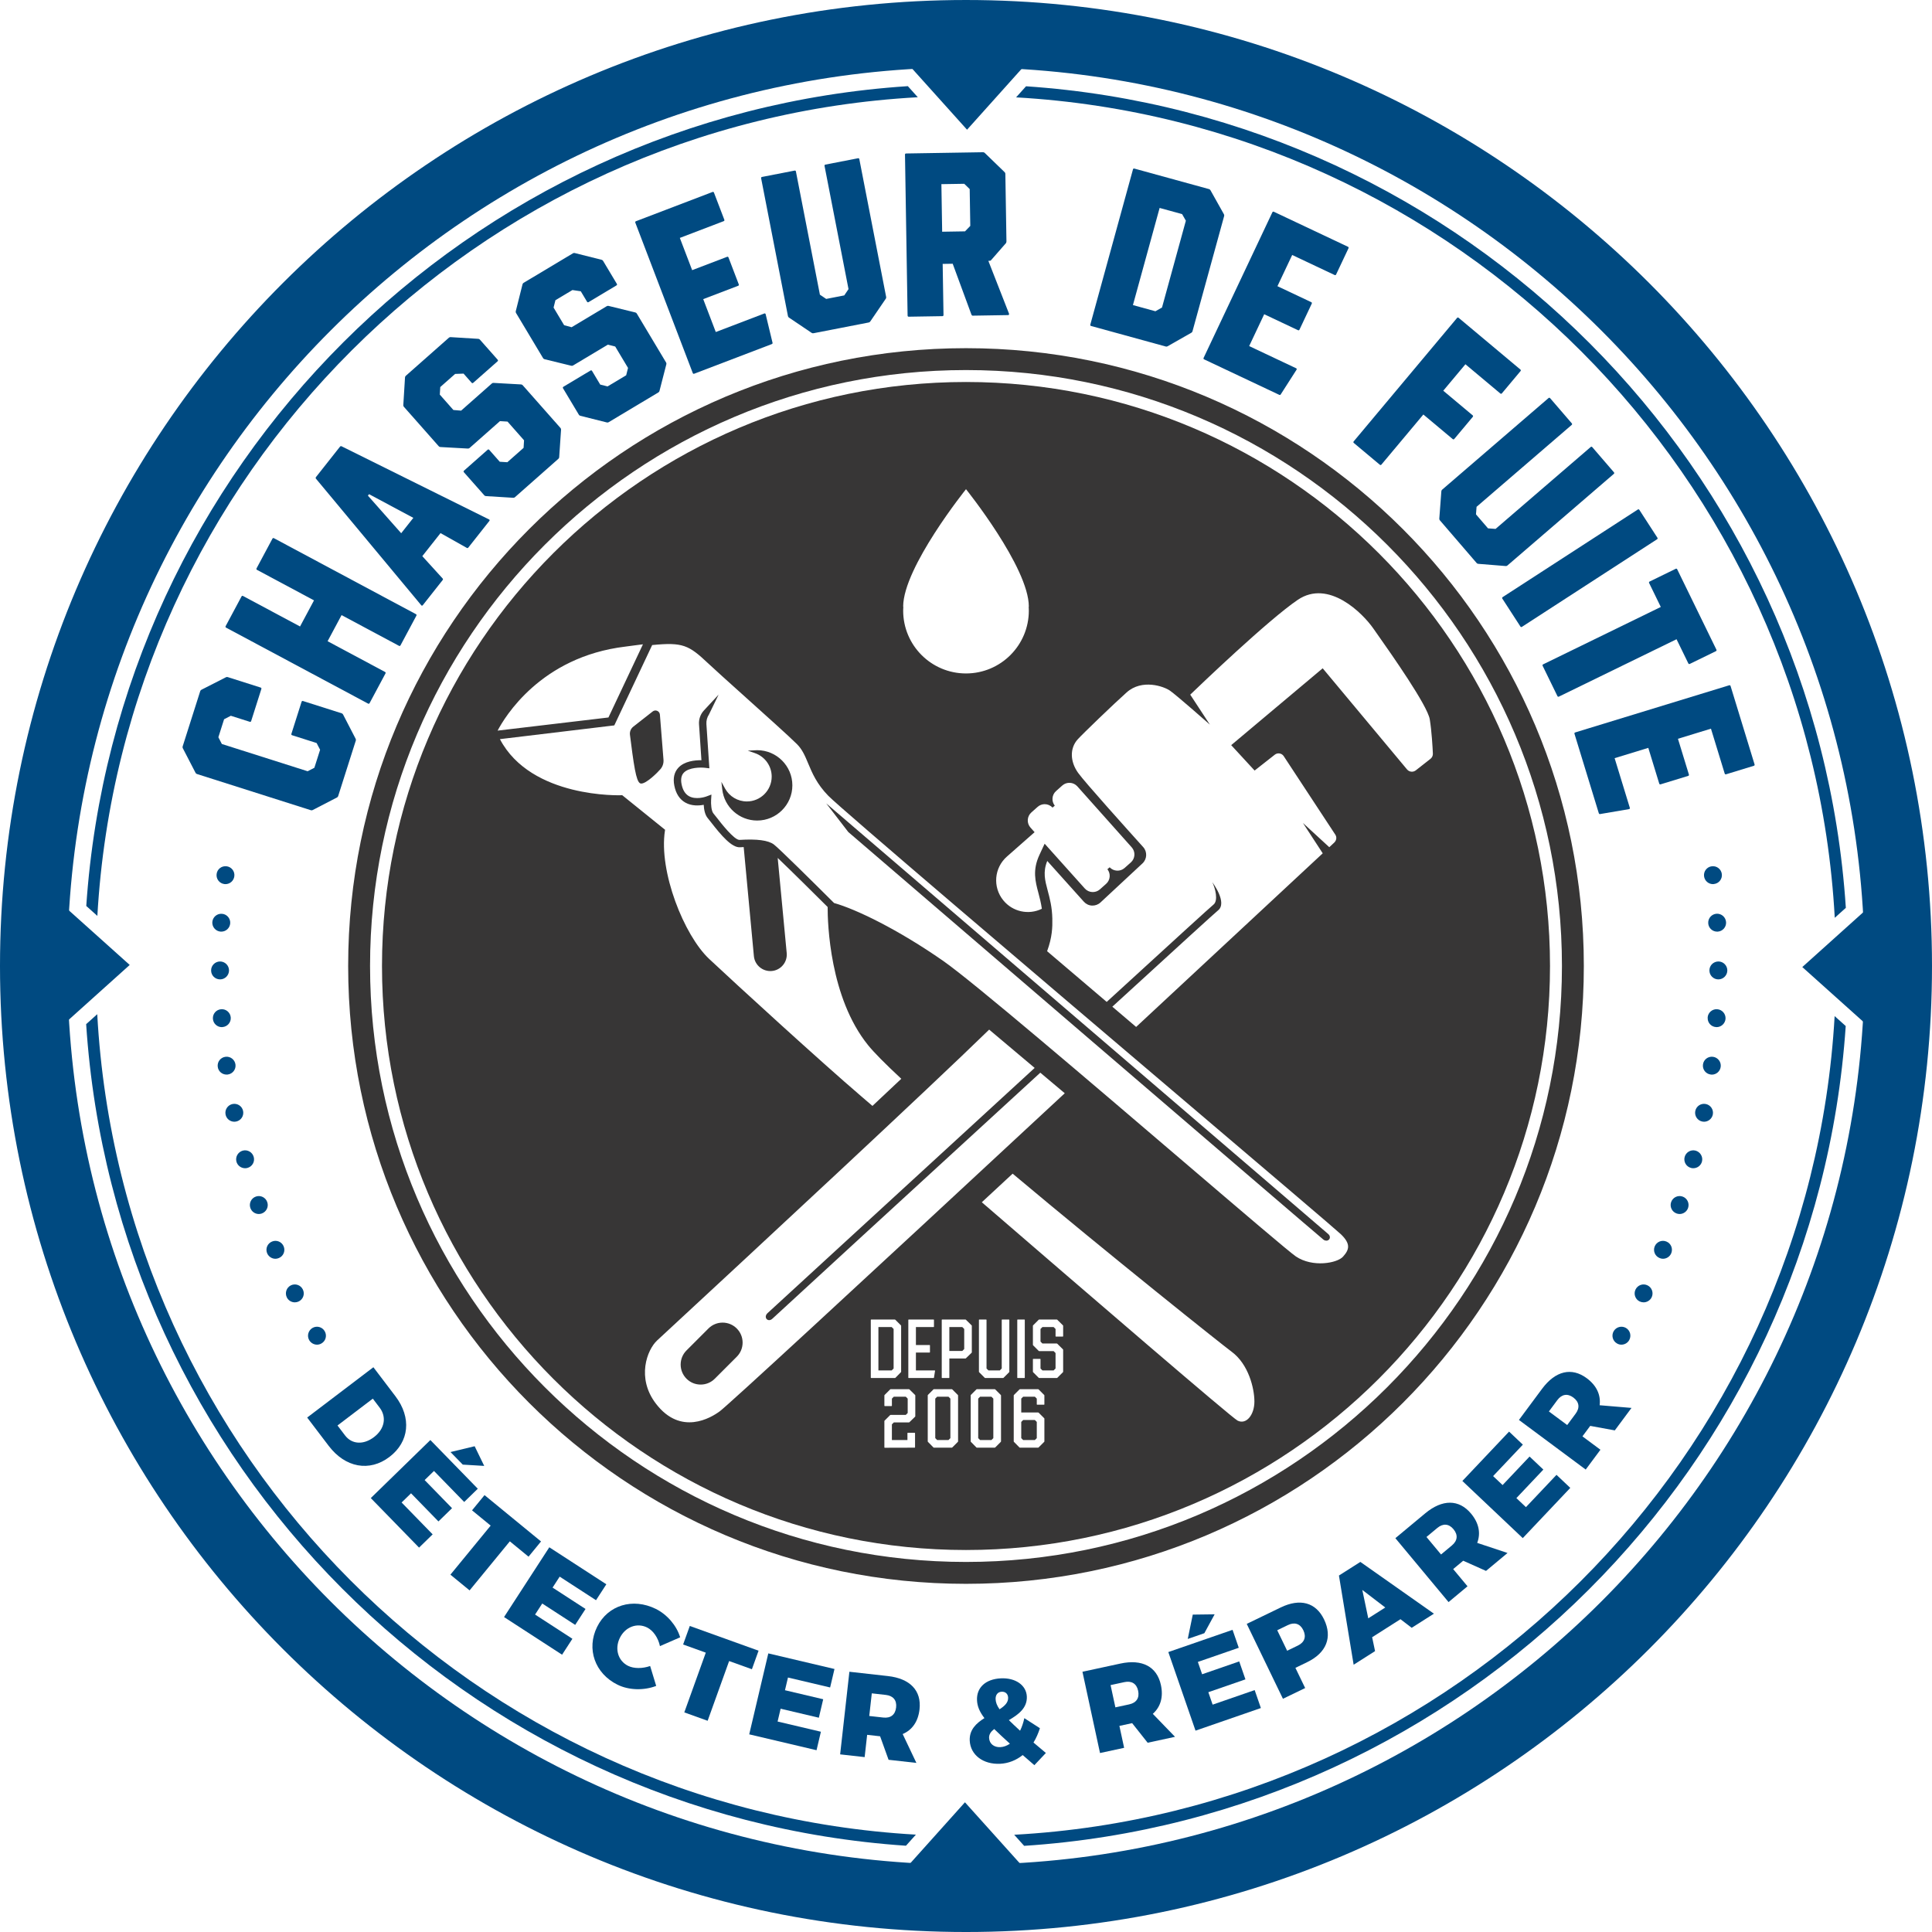 <?xml version="1.0" encoding="utf-8"?>
<!-- Generator: Adobe Illustrator 16.0.0, SVG Export Plug-In . SVG Version: 6.00 Build 0)  -->
<!DOCTYPE svg PUBLIC "-//W3C//DTD SVG 1.1//EN" "http://www.w3.org/Graphics/SVG/1.1/DTD/svg11.dtd">
<svg version="1.1" id="Layer_1" xmlns="http://www.w3.org/2000/svg" xmlns:xlink="http://www.w3.org/1999/xlink" x="0px" y="0px"
	 width="481.89px" height="481.89px" viewBox="0 0 481.89 481.89" enable-background="new 0 0 481.89 481.89" xml:space="preserve">
<g>
	<defs>
		<rect id="SVGID_1_" width="481.89" height="481.89"/>
	</defs>
	<clipPath id="SVGID_2_">
		<use xlink:href="#SVGID_1_"  overflow="visible"/>
	</clipPath>
	<path clip-path="url(#SVGID_2_)" fill="#373636" d="M240.944,86.843c-85.107,0-154.103,68.994-154.103,154.102
		c0,85.109,68.995,154.103,154.103,154.103c85.109,0,154.104-68.993,154.104-154.103C395.048,155.837,326.054,86.843,240.944,86.843
		 M240.944,389.589c-81.961,0-148.644-66.682-148.644-148.645c0-81.961,66.682-148.643,148.644-148.643
		c81.963,0,148.644,66.682,148.644,148.643C389.588,322.908,322.907,389.589,240.944,389.589"/>
	<path clip-path="url(#SVGID_2_)" fill="#004A81" d="M240.944,0.001C107.875,0.001,0,107.875,0,240.945
		c0,133.071,107.875,240.946,240.944,240.946c133.07,0,240.945-107.875,240.945-240.946C481.89,107.875,374.015,0.001,240.944,0.001
		 M240.944,465.083c-123.788,0-224.138-100.351-224.138-224.139S117.157,16.807,240.944,16.807
		c123.789,0,224.139,100.35,224.139,224.138S364.733,465.083,240.944,465.083"/>
	<path clip-path="url(#SVGID_2_)" fill="#004A81" d="M403.327,335.096c-1.071-0.598-1.458-1.967-0.848-3.037
		c0.609-1.072,1.964-1.46,3.052-0.851c1.071,0.611,1.442,1.967,0.833,3.053c-0.401,0.716-1.16,1.133-1.95,1.133
		C404.042,335.394,403.67,335.304,403.327,335.096 M408.97,324.615c-1.103-0.537-1.563-1.876-1.026-2.977
		c0.534-1.117,1.875-1.578,2.977-1.043c1.117,0.537,1.578,1.876,1.041,2.991c-0.387,0.789-1.19,1.252-2.009,1.252
		C409.625,324.838,409.298,324.763,408.97,324.615 M413.957,313.791c-1.146-0.461-1.697-1.756-1.236-2.9
		c0.477-1.148,1.771-1.699,2.918-1.223c1.146,0.461,1.683,1.757,1.221,2.903c-0.342,0.864-1.19,1.399-2.069,1.399
		C414.509,313.97,414.224,313.91,413.957,313.791 M418.23,302.686c-1.177-0.387-1.803-1.666-1.415-2.829
		c0.401-1.175,1.651-1.8,2.828-1.414c1.176,0.387,1.801,1.667,1.413,2.829c-0.312,0.938-1.189,1.533-2.112,1.533
		C418.706,302.805,418.467,302.761,418.23,302.686 M421.788,291.312c-1.207-0.313-1.906-1.534-1.594-2.726
		c0.312-1.189,1.534-1.904,2.725-1.593c1.19,0.328,1.906,1.548,1.593,2.74c-0.269,0.997-1.162,1.652-2.158,1.652
		C422.16,291.386,421.981,291.371,421.788,291.312 M424.6,279.745c-1.204-0.237-1.993-1.414-1.755-2.621
		c0.238-1.22,1.415-1.995,2.62-1.757c1.206,0.239,1.994,1.415,1.756,2.62c-0.209,1.057-1.146,1.802-2.188,1.802
		C424.885,279.789,424.751,279.774,424.6,279.745 M426.686,268.013c-1.235-0.163-2.086-1.28-1.921-2.501
		c0.148-1.222,1.281-2.083,2.5-1.92c1.223,0.163,2.085,1.279,1.922,2.502c-0.148,1.131-1.103,1.948-2.219,1.948
		C426.879,268.042,426.774,268.028,426.686,268.013 M428.01,256.179c-1.235-0.076-2.158-1.148-2.068-2.384h-0.015
		c0.088-1.22,1.16-2.158,2.382-2.068c1.235,0.088,2.158,1.145,2.084,2.381c-0.09,1.176-1.072,2.085-2.232,2.085
		C428.115,256.193,428.055,256.179,428.01,256.179 M428.592,244.283c-1.235,0-2.233-1.011-2.219-2.248
		c0-1.235,1.012-2.218,2.248-2.218c1.221,0,2.219,1.013,2.219,2.248c-0.015,1.221-1.014,2.218-2.233,2.218H428.592z
		 M426.075,230.274L426.075,230.274c-0.074-1.235,0.863-2.293,2.1-2.367c1.235-0.059,2.278,0.879,2.352,2.114
		c0.073,1.221-0.863,2.278-2.099,2.353h-0.134C427.117,232.374,426.135,231.45,426.075,230.274 M425.033,218.543
		c-0.148-1.22,0.729-2.337,1.95-2.471c1.22-0.149,2.337,0.714,2.486,1.95c0.148,1.221-0.729,2.338-1.951,2.472
		c-0.09,0.014-0.179,0.029-0.268,0.029C426.135,220.523,425.167,219.689,425.033,218.543"/>
	<path clip-path="url(#SVGID_2_)" fill="#004A81" d="M77.118,334.26c-0.611-1.07-0.223-2.439,0.848-3.052
		c1.073-0.609,2.442-0.222,3.037,0.851c0.611,1.07,0.239,2.439-0.833,3.036c-0.357,0.208-0.73,0.299-1.102,0.299
		C78.294,335.394,77.535,334.977,77.118,334.26 M71.536,323.586c-0.537-1.116-0.076-2.455,1.026-2.992
		c1.117-0.534,2.442-0.073,2.978,1.043c0.551,1.116,0.074,2.44-1.027,2.978c-0.313,0.147-0.64,0.224-0.968,0.224
		C72.711,324.838,71.908,324.375,71.536,323.586 M66.622,312.571c-0.461-1.147,0.089-2.442,1.236-2.903
		c1.132-0.476,2.442,0.074,2.903,1.222c0.462,1.146-0.075,2.44-1.22,2.901c-0.284,0.119-0.566,0.179-0.849,0.179
		C67.813,313.969,66.98,313.435,66.622,312.571 M62.439,301.273c-0.387-1.178,0.238-2.443,1.414-2.829
		c1.162-0.388,2.427,0.237,2.814,1.414c0.402,1.162-0.238,2.426-1.399,2.828c-0.238,0.074-0.477,0.118-0.715,0.118
		C63.615,302.804,62.752,302.209,62.439,301.273 M58.971,289.735c-0.313-1.193,0.402-2.413,1.592-2.741
		c1.191-0.312,2.412,0.403,2.725,1.593c0.327,1.192-0.388,2.412-1.578,2.726c-0.193,0.059-0.387,0.073-0.581,0.073
		C60.147,291.385,59.238,290.732,58.971,289.735 M56.261,277.987c-0.238-1.205,0.55-2.38,1.757-2.62
		c1.206-0.238,2.382,0.537,2.62,1.757c0.238,1.207-0.536,2.383-1.757,2.621c-0.133,0.03-0.282,0.044-0.431,0.044
		C57.407,279.789,56.469,279.061,56.261,277.987 M54.311,266.093c-0.164-1.222,0.685-2.338,1.92-2.502
		c1.221-0.163,2.338,0.699,2.501,1.92c0.164,1.223-0.7,2.339-1.921,2.501c-0.103,0.017-0.193,0.017-0.296,0.017
		C55.413,268.029,54.445,267.225,54.311,266.093 M53.105,254.109c-0.089-1.237,0.833-2.293,2.069-2.382
		c1.236-0.091,2.293,0.849,2.382,2.068c0.089,1.235-0.848,2.293-2.069,2.383c-0.06,0.016-0.104,0.016-0.164,0.016
		C54.162,256.194,53.179,255.284,53.105,254.109 M52.658,242.065c-0.014-1.235,0.983-2.233,2.218-2.249
		c1.236,0,2.234,0.983,2.248,2.218c0,1.237-0.997,2.248-2.217,2.248h-0.016C53.655,244.283,52.658,243.3,52.658,242.065
		 M55.07,232.374c-1.236-0.075-2.174-1.132-2.114-2.353c0.074-1.235,1.131-2.173,2.367-2.099c1.22,0.06,2.174,1.117,2.099,2.352
		c-0.074,1.192-1.057,2.1-2.233,2.1H55.07z M55.978,220.508c-1.236-0.148-2.099-1.265-1.95-2.486
		c0.134-1.236,1.251-2.099,2.487-1.95c1.22,0.149,2.084,1.251,1.935,2.471c-0.134,1.147-1.102,1.981-2.204,1.981
		C56.157,220.523,56.067,220.508,55.978,220.508"/>
	<path clip-path="url(#SVGID_2_)" fill="#004A81" d="M84.343,198.575c-0.047,0.147-0.143,0.26-0.289,0.335l-6.064,3.139
		c-0.146,0.076-0.293,0.09-0.44,0.043l-28.439-9.039c-0.147-0.047-0.26-0.144-0.335-0.29l-3.177-6.136
		c-0.075-0.146-0.09-0.293-0.043-0.441l4.388-13.803c0.046-0.148,0.143-0.26,0.289-0.336l6.119-3.121
		c0.146-0.075,0.294-0.09,0.441-0.042l8.204,2.607c0.185,0.059,0.248,0.181,0.189,0.366l-2.537,7.982
		c-0.059,0.185-0.18,0.248-0.365,0.189l-4.712-1.497l-1.68,0.869l-1.427,4.49l0.869,1.681l21.398,6.8l1.68-0.869l1.428-4.491
		l-0.87-1.68l-6.098-1.938c-0.184-0.059-0.248-0.18-0.189-0.365l2.537-7.982c0.059-0.185,0.181-0.248,0.365-0.19l9.647,3.066
		c0.147,0.047,0.259,0.143,0.335,0.289l3.138,6.064c0.076,0.146,0.09,0.294,0.043,0.441L84.343,198.575z"/>
	<path clip-path="url(#SVGID_2_)" fill="#004A81" d="M92.191,175.37c-0.092,0.171-0.223,0.21-0.394,0.119l-35.391-18.931
		c-0.171-0.092-0.211-0.223-0.119-0.394l3.951-7.386c0.091-0.17,0.223-0.21,0.394-0.119l14.207,7.6l3.484-6.514l-14.207-7.6
		c-0.171-0.091-0.211-0.222-0.119-0.394l3.95-7.385c0.092-0.171,0.223-0.211,0.394-0.12l35.391,18.932
		c0.172,0.091,0.21,0.222,0.119,0.393l-3.951,7.386c-0.091,0.172-0.222,0.211-0.394,0.12l-14.31-7.656l-3.484,6.514l14.311,7.655
		c0.171,0.092,0.21,0.223,0.119,0.394L92.191,175.37z"/>
	<path clip-path="url(#SVGID_2_)" fill="#004A81" d="M105.482,150.92c-0.145,0.182-0.281,0.199-0.409,0.048l-26.274-31.582
		c-0.097-0.126-0.086-0.265,0.035-0.418l5.95-7.53c0.119-0.152,0.253-0.195,0.399-0.13l36.803,18.255
		c0.176,0.089,0.192,0.226,0.048,0.408l-5.194,6.572c-0.143,0.182-0.291,0.214-0.443,0.094l-6.519-3.668l-4.543,5.752l5.039,5.537
		c0.152,0.121,0.156,0.272,0.012,0.455L105.482,150.92z M100.068,133.002l3.029-3.833l-11.047-5.911l-0.288,0.365L100.068,133.002z"
		/>
	<path clip-path="url(#SVGID_2_)" fill="#004A81" d="M128.433,124.021c-0.116,0.103-0.256,0.149-0.42,0.139l-6.815-0.421
		c-0.164-0.01-0.298-0.073-0.4-0.19l-5.085-5.753c-0.128-0.145-0.12-0.282,0.025-0.411l5.884-5.199
		c0.146-0.128,0.283-0.121,0.411,0.025l2.619,2.963l1.889,0.118l4.054-3.583l0.116-1.888l-4.121-4.664l-1.889-0.116l-7.584,6.702
		c-0.116,0.102-0.256,0.149-0.421,0.138l-6.858-0.382c-0.164-0.01-0.298-0.073-0.4-0.189l-8.706-9.852
		c-0.101-0.115-0.149-0.256-0.138-0.42l0.425-6.897c0.011-0.164,0.074-0.297,0.19-0.4l10.766-9.514
		c0.116-0.103,0.257-0.149,0.421-0.139l6.897,0.426c0.164,0.01,0.298,0.073,0.4,0.19l4.43,5.012c0.129,0.146,0.12,0.283-0.025,0.41
		l-6.059,5.354c-0.146,0.129-0.282,0.121-0.411-0.024l-2.003-2.268l-2.106,0.077l-3.705,3.274l-0.116,1.888l3.389,3.836l1.927,0.16
		l7.671-6.779c0.116-0.103,0.257-0.149,0.421-0.139l6.859,0.382c0.164,0.01,0.298,0.073,0.4,0.19l9.437,10.679
		c0.103,0.116,0.149,0.256,0.139,0.42l-0.465,6.853c-0.01,0.165-0.074,0.299-0.189,0.401L128.433,124.021z"/>
	<path clip-path="url(#SVGID_2_)" fill="#004A81" d="M151.804,105.312c-0.133,0.079-0.279,0.099-0.439,0.059l-6.622-1.663
		c-0.159-0.04-0.279-0.126-0.358-0.259l-3.944-6.588c-0.1-0.167-0.067-0.3,0.099-0.4l6.738-4.033c0.167-0.099,0.3-0.065,0.4,0.1
		l2.031,3.394l1.835,0.461l4.642-2.779l0.46-1.834l-3.196-5.34l-1.835-0.461l-8.685,5.198c-0.133,0.08-0.279,0.1-0.439,0.06
		l-6.672-1.633c-0.159-0.04-0.279-0.127-0.359-0.261l-6.752-11.278c-0.079-0.133-0.099-0.28-0.059-0.439l1.683-6.702
		c0.04-0.161,0.126-0.28,0.259-0.36l12.328-7.379c0.132-0.08,0.279-0.099,0.439-0.059l6.702,1.683
		c0.16,0.039,0.279,0.127,0.359,0.259l3.436,5.74c0.099,0.166,0.065,0.299-0.101,0.398l-6.937,4.153
		c-0.167,0.1-0.299,0.067-0.399-0.099l-1.554-2.596l-2.084-0.311l-4.242,2.539l-0.461,1.835l2.629,4.392l1.865,0.511l8.784-5.258
		c0.133-0.08,0.28-0.1,0.439-0.06l6.672,1.633c0.159,0.04,0.279,0.127,0.359,0.26l7.32,12.227c0.079,0.134,0.099,0.28,0.059,0.439
		l-1.712,6.653c-0.041,0.159-0.127,0.278-0.261,0.359L151.804,105.312z"/>
	<path clip-path="url(#SVGID_2_)" fill="#004A81" d="M173.165,93.21c-0.182,0.07-0.306,0.014-0.375-0.168l-14.321-37.494
		c-0.069-0.181-0.014-0.306,0.168-0.376l19.073-7.284c0.181-0.069,0.307-0.013,0.375,0.168l2.575,6.738
		c0.068,0.182,0.012,0.307-0.168,0.375l-10.923,4.172l3.072,8.042l8.694-3.32c0.181-0.069,0.307-0.013,0.375,0.168l2.554,6.683
		c0.068,0.182,0.012,0.307-0.168,0.376l-8.695,3.32l3.134,8.206l12.117-4.628c0.145-0.056,0.253,0.007,0.322,0.188l1.704,7.07
		c0.07,0.182-0.005,0.313-0.222,0.397L173.165,93.21z"/>
	<path clip-path="url(#SVGID_2_)" fill="#004A81" d="M202.88,83.121c-0.153,0.03-0.297-0.001-0.433-0.093l-5.662-3.816
		c-0.135-0.092-0.219-0.215-0.248-0.366l-6.691-34.373c-0.037-0.189,0.039-0.304,0.23-0.341l8.107-1.578
		c0.191-0.037,0.305,0.04,0.341,0.23l5.98,30.718l1.568,1.057l4.511-0.877l1.058-1.569l-5.979-30.718
		c-0.037-0.191,0.038-0.304,0.23-0.341L214,39.475c0.189-0.037,0.303,0.041,0.34,0.23l6.691,34.373
		c0.03,0.151-0.002,0.296-0.094,0.432l-3.873,5.673c-0.092,0.137-0.215,0.22-0.367,0.25L202.88,83.121z"/>
	<path clip-path="url(#SVGID_2_)" fill="#004A81" d="M226.674,78.993c-0.195,0.004-0.293-0.091-0.296-0.286l-0.651-40.131
		c-0.003-0.193,0.092-0.292,0.287-0.295l19.192-0.311c0.155-0.003,0.291,0.053,0.411,0.168l4.963,4.806
		c0.12,0.115,0.178,0.25,0.181,0.405l0.273,16.866c0.003,0.116-0.036,0.253-0.107,0.409l-3.713,4.249
		c-0.076,0.117-0.192,0.177-0.347,0.18l-0.349,0.006l5.158,13.179c0.041,0.233-0.035,0.35-0.227,0.354l-8.84,0.143
		c-0.117,0.002-0.216-0.074-0.296-0.228l-4.686-12.723l-2.501,0.041l0.207,12.737c0.003,0.195-0.093,0.292-0.286,0.296
		L226.674,78.993z M234.999,57.799l5.7-0.092l1.316-1.36l-0.149-9.189l-1.358-1.316l-5.7,0.092L234.999,57.799z"/>
	<path clip-path="url(#SVGID_2_)" fill="#004A81" d="M272.159,81.313c-0.188-0.051-0.254-0.17-0.203-0.357l10.635-38.701
		c0.051-0.187,0.17-0.255,0.357-0.204l18.622,5.117c0.148,0.041,0.265,0.133,0.346,0.276l3.36,5.991
		c0.081,0.143,0.102,0.29,0.061,0.439l-7.905,28.773c-0.043,0.15-0.134,0.266-0.276,0.346l-5.935,3.377
		c-0.145,0.081-0.291,0.101-0.439,0.06L272.159,81.313z M282.582,76.094l5.608,1.541l1.645-0.936l5.949-21.65l-0.935-1.644
		l-5.609-1.542L282.582,76.094z"/>
	<path clip-path="url(#SVGID_2_)" fill="#004A81" d="M300.356,89.643c-0.176-0.083-0.223-0.211-0.14-0.387l17.14-36.292
		c0.082-0.175,0.212-0.222,0.388-0.139l18.461,8.719c0.176,0.082,0.223,0.212,0.14,0.387l-3.081,6.523
		c-0.083,0.175-0.212,0.22-0.387,0.138l-10.572-4.993l-3.678,7.785l8.416,3.974c0.176,0.083,0.223,0.212,0.14,0.387l-3.056,6.47
		c-0.083,0.176-0.211,0.221-0.387,0.138l-8.415-3.974l-3.751,7.942l11.729,5.539c0.14,0.066,0.169,0.188,0.086,0.363l-3.923,6.124
		c-0.083,0.176-0.228,0.214-0.438,0.114L300.356,89.643z"/>
	<path clip-path="url(#SVGID_2_)" fill="#004A81" d="M337.687,110.497c-0.149-0.125-0.161-0.261-0.036-0.41l25.765-30.773
		c0.125-0.149,0.262-0.162,0.411-0.037l15.386,12.884c0.148,0.124,0.162,0.261,0.037,0.41l-4.631,5.53
		c-0.125,0.149-0.262,0.16-0.411,0.036l-8.695-7.282l-5.526,6.6l7.314,6.125c0.148,0.124,0.159,0.261,0.036,0.41l-4.593,5.485
		c-0.125,0.15-0.262,0.161-0.411,0.037l-7.312-6.124l-10.456,12.487c-0.125,0.15-0.262,0.161-0.41,0.037L337.687,110.497z"/>
	<path clip-path="url(#SVGID_2_)" fill="#004A81" d="M359.134,129.771c-0.104-0.118-0.147-0.258-0.134-0.422l0.509-6.809
		c0.012-0.164,0.075-0.297,0.193-0.398l26.535-22.848c0.148-0.126,0.285-0.117,0.411,0.031l5.39,6.259
		c0.126,0.147,0.116,0.284-0.03,0.411l-23.715,20.419l-0.142,1.886l2.998,3.483l1.887,0.14l23.715-20.419
		c0.147-0.126,0.284-0.117,0.41,0.031l5.39,6.259c0.126,0.147,0.116,0.285-0.03,0.411l-26.536,22.847
		c-0.118,0.102-0.259,0.146-0.423,0.134l-6.846-0.553c-0.164-0.012-0.298-0.077-0.398-0.195L359.134,129.771z"/>
	<path clip-path="url(#SVGID_2_)" fill="#004A81" d="M374.73,149.325c-0.105-0.164-0.077-0.296,0.086-0.403l33.682-21.826
		c0.163-0.105,0.296-0.077,0.403,0.085l4.492,6.933c0.104,0.162,0.075,0.296-0.088,0.401l-33.681,21.827
		c-0.165,0.106-0.298,0.077-0.402-0.086L374.73,149.325z"/>
	<path clip-path="url(#SVGID_2_)" fill="#004A81" d="M384.782,166.084c-0.086-0.175-0.041-0.303,0.134-0.389l29.329-14.304
		l-2.906-5.96c-0.086-0.176-0.04-0.304,0.134-0.389l6.482-3.163c0.175-0.085,0.305-0.04,0.389,0.134l9.767,20.024
		c0.085,0.174,0.039,0.305-0.134,0.389l-6.482,3.162c-0.176,0.085-0.306,0.04-0.39-0.134l-2.933-6.012l-29.329,14.304
		c-0.175,0.086-0.304,0.04-0.39-0.134L384.782,166.084z"/>
	<path clip-path="url(#SVGID_2_)" fill="#004A81" d="M392.72,183.045c-0.057-0.186,0.008-0.306,0.193-0.363l38.377-11.749
		c0.187-0.056,0.307,0.008,0.363,0.194l5.977,19.522c0.057,0.185-0.007,0.306-0.193,0.363l-6.896,2.112
		c-0.185,0.056-0.306-0.008-0.362-0.194l-3.422-11.179l-8.233,2.52l2.725,8.899c0.057,0.185-0.008,0.306-0.192,0.363l-6.842,2.095
		c-0.186,0.057-0.307-0.008-0.363-0.193l-2.725-8.899l-8.398,2.571l3.798,12.403c0.045,0.148-0.025,0.251-0.21,0.307l-7.17,1.222
		c-0.187,0.056-0.312-0.026-0.38-0.249L392.72,183.045z"/>
	<path clip-path="url(#SVGID_2_)" fill="#004A81" d="M98.627,348.255c4.063,5.348,3.474,11.369-1.497,15.146
		c-4.97,3.776-11.007,2.679-15.142-2.763l-5.37-7.066l16.514-12.548L98.627,348.255z M84.182,355.553l1.88,2.476
		c1.7,2.236,4.589,2.421,7.227,0.416c2.663-2.025,3.194-4.992,1.403-7.348l-1.7-2.237L84.182,355.553z"/>
	<path clip-path="url(#SVGID_2_)" fill="#004A81" d="M108.246,366.893l-2.331,2.273l6.835,7.014l-3.391,3.305l-6.835-7.017
		l-2.353,2.293l7.744,7.948l-3.391,3.303l-12.038-12.354l14.857-14.476l11.831,12.145l-3.391,3.303L108.246,366.893z
		 M115.423,365.313l-3.056-3.136l6.025-1.45l2.384,4.907L115.423,365.313z"/>
	<polygon clip-path="url(#SVGID_2_)" fill="#004A81" points="127.165,384.447 117.126,396.685 112.345,392.763 122.384,380.526 
		117.74,376.717 120.854,372.92 134.946,384.477 131.831,388.275 	"/>
	<polygon clip-path="url(#SVGID_2_)" fill="#004A81" points="139.598,393.254 137.827,395.985 146.045,401.317 143.468,405.289 
		135.249,399.958 133.462,402.712 142.772,408.753 140.196,412.726 125.721,403.336 137.011,385.932 151.237,395.16 
		148.661,399.132 	"/>
	<path clip-path="url(#SVGID_2_)" fill="#004A81" d="M169.651,408.387l-5.042,2.198c-0.435-2.061-1.675-3.893-3.214-4.652
		c-2.52-1.243-5.438-0.143-6.786,2.592c-1.348,2.73-0.458,5.743,2.063,6.986c1.433,0.706,3.576,0.708,5.49,0.034l1.51,4.967
		c-3.09,1.183-6.835,1.083-9.646-0.304c-5.652-2.787-7.803-8.926-5.095-14.419c2.669-5.413,8.89-7.326,14.648-4.487
		C166.392,402.691,168.761,405.443,169.651,408.387"/>
	<polygon clip-path="url(#SVGID_2_)" fill="#004A81" points="181.863,414.307 176.503,429.206 170.682,427.114 176.042,412.213 
		170.388,410.179 172.052,405.556 189.207,411.726 187.544,416.35 	"/>
	<polygon clip-path="url(#SVGID_2_)" fill="#004A81" points="196.541,418.418 195.792,421.586 205.328,423.835 204.241,428.444 
		194.707,426.195 193.953,429.393 204.753,431.94 203.667,436.547 186.875,432.589 191.635,412.398 208.141,416.289 
		207.054,420.898 	"/>
	<path clip-path="url(#SVGID_2_)" fill="#004A81" d="M219.521,433.073l-3.233-0.361l-0.622,5.555l-6.114-0.684l2.308-20.607
		l9.612,1.077c5.527,0.619,8.405,3.62,7.882,8.294c-0.343,3.058-1.828,5.155-4.204,6.167l3.42,7.199l-6.937-0.777L219.521,433.073z
		 M220.313,428.399c1.822,0.205,2.993-0.676,3.201-2.527c0.2-1.792-0.746-2.91-2.569-3.116l-3.498-0.392l-0.632,5.645
		L220.313,428.399z"/>
	<path clip-path="url(#SVGID_2_)" fill="#004A81" d="M255.09,437.757c-1.625,1.294-3.542,2.07-5.61,2.173
		c-4.228,0.208-7.426-2.183-7.603-5.76c-0.133-2.718,1.624-4.345,3.664-5.63c-1.267-1.656-1.776-2.994-1.848-4.442
		c-0.155-3.162,2.14-5.289,5.923-5.476c3.665-0.18,6.363,1.7,6.502,4.51c0.142,2.896-2.146,4.55-4.479,5.908
		c0.777,0.76,1.712,1.663,2.796,2.646c0.458-0.941,0.82-1.994,1.062-3.133l3.885,2.505c-0.41,1.294-0.943,2.505-1.601,3.574
		l3.089,2.603l-2.871,3.044L255.09,437.757z M251.898,434.922c-1.58-1.434-2.854-2.614-3.912-3.658
		c-0.828,0.634-1.326,1.339-1.282,2.225c0.072,1.479,1.271,2.368,2.808,2.291C250.34,435.74,251.154,435.434,251.898,434.922
		 M249.313,426.339c1.293-0.833,2.198-1.707,2.139-2.92c-0.046-0.943-0.696-1.506-1.612-1.461c-1.006,0.05-1.56,0.818-1.508,1.882
		C248.37,424.61,248.646,425.396,249.313,426.339"/>
	<path clip-path="url(#SVGID_2_)" fill="#004A81" d="M282.387,429.798l-3.181,0.686l1.181,5.467l-6.015,1.299l-4.381-20.271
		l9.458-2.043c5.436-1.174,9.121,0.753,10.114,5.352c0.648,3.009-0.091,5.469-2.021,7.187l5.538,5.734l-6.824,1.474L282.387,429.798
		z M281.647,425.115c1.792-0.388,2.621-1.596,2.229-3.418c-0.381-1.764-1.636-2.521-3.429-2.134l-3.44,0.742l1.199,5.553
		L281.647,425.115z"/>
	<path clip-path="url(#SVGID_2_)" fill="#004A81" d="M298.776,414.528l1.063,3.076l9.256-3.202l1.548,4.475l-9.255,3.202
		l1.073,3.104l10.486-3.629l1.548,4.475l-16.302,5.642l-6.783-19.603l16.022-5.545l1.549,4.475L298.776,414.528z M300.397,407.361
		l-4.14,1.433l1.251-6.07l5.453-0.071L300.397,407.361z"/>
	<path clip-path="url(#SVGID_2_)" fill="#004A81" d="M319.442,400.942c4.825-2.332,8.755-1.271,10.804,2.965
		c2.149,4.45,0.615,8.347-4.208,10.679l-2.931,1.418l2.436,5.036l-5.544,2.678l-9.028-18.679L319.442,400.942z M321.047,411.738
		l2.665-1.288c1.652-0.798,2.172-2.167,1.361-3.847c-0.785-1.625-2.183-2.066-3.835-1.268l-2.664,1.288L321.047,411.738z"/>
	<path clip-path="url(#SVGID_2_)" fill="#004A81" d="M342.246,408.367l0.729,3.463l-5.342,3.396l-3.666-22.248l5.343-3.396
		l18.345,12.911l-5.542,3.524l-2.802-2.145L342.246,408.367z M339.792,396.568l1.488,7.083l4.243-2.699L339.792,396.568z"/>
	<path clip-path="url(#SVGID_2_)" fill="#004A81" d="M364.96,389.285l-2.502,2.082l3.577,4.297l-4.729,3.936l-13.265-15.939
		l7.435-6.188c4.275-3.558,8.433-3.555,11.443,0.062c1.967,2.362,2.451,4.887,1.536,7.302l7.562,2.521l-5.366,4.467L364.96,389.285z
		 M362.137,385.475c1.41-1.174,1.585-2.628,0.393-4.06c-1.154-1.386-2.615-1.479-4.025-0.306l-2.706,2.252l3.634,4.365
		L362.137,385.475z"/>
	<polygon clip-path="url(#SVGID_2_)" fill="#004A81" points="372.42,368.175 374.784,370.412 381.514,363.299 384.952,366.551 
		378.223,373.666 380.607,375.921 388.231,367.864 391.67,371.115 379.816,383.645 364.753,369.393 376.402,357.079 
		379.841,360.333 	"/>
	<path clip-path="url(#SVGID_2_)" fill="#004A81" d="M396.641,355.652l-1.94,2.614l4.49,3.335l-3.673,4.944l-16.655-12.374
		l5.771-7.77c3.319-4.468,7.363-5.444,11.142-2.639c2.471,1.836,3.535,4.175,3.217,6.74l7.945,0.668l-4.164,5.606L396.641,355.652z
		 M392.997,352.614c1.096-1.473,0.922-2.928-0.574-4.04c-1.449-1.076-2.893-0.82-3.988,0.651l-2.099,2.827l4.562,3.389
		L392.997,352.614z"/>
	<polygon clip-path="url(#SVGID_2_)" fill="#004A81" points="240.684,449.538 216.288,476.742 265.137,476.742 	"/>
	<polygon clip-path="url(#SVGID_2_)" fill="#004A81" points="241.206,32.353 265.602,5.148 216.752,5.148 	"/>
	<polygon clip-path="url(#SVGID_2_)" fill="#004A81" points="449.538,241.207 476.742,265.603 476.742,216.753 	"/>
	<polygon clip-path="url(#SVGID_2_)" fill="#004A81" points="32.352,240.684 5.148,216.288 5.148,265.138 	"/>
	<path clip-path="url(#SVGID_2_)" fill="#004A81" d="M253.44,24.285c109.897,6.27,198.161,94.678,204.195,204.638l2.764-2.484
		C453.228,116.852,365.445,28.92,255.919,21.52L253.44,24.285z"/>
	<path clip-path="url(#SVGID_2_)" fill="#004A81" d="M24.284,228.45c6.27-109.899,94.677-198.162,204.638-204.196l-2.484-2.764
		C116.851,28.662,28.92,116.446,21.519,225.971L24.284,228.45z"/>
	<path clip-path="url(#SVGID_2_)" fill="#004A81" d="M457.605,253.441c-6.271,109.898-94.679,198.162-204.639,204.195l2.484,2.764
		c109.588-7.171,197.518-94.955,204.919-204.479L457.605,253.441z"/>
	<path clip-path="url(#SVGID_2_)" fill="#004A81" d="M228.449,457.606c-109.898-6.271-198.161-94.678-204.195-204.639l-2.764,2.485
		c7.172,109.587,94.955,197.517,204.48,204.919L228.449,457.606z"/>
	<path clip-path="url(#SVGID_2_)" fill="#373636" d="M180.235,329.893c-1.333,0-2.585,0.521-3.528,1.461l-5.475,5.477
		c-1.946,1.945-1.946,5.11,0,7.055c0.942,0.944,2.195,1.462,3.528,1.462c1.332,0,2.585-0.518,3.528-1.462l5.475-5.475
		c0.943-0.943,1.462-2.196,1.462-3.529c0-1.332-0.519-2.585-1.462-3.527C182.82,330.414,181.568,329.893,180.235,329.893"/>
	<path clip-path="url(#SVGID_2_)" fill="#373636" d="M163.935,177.307c-0.372-0.164-0.806-0.108-1.13,0.143l-4.842,3.795
		c-0.621,0.487-0.94,1.274-0.832,2.052c0.068,0.493,0.149,1.133,0.24,1.859c1.002,7.977,1.577,10.285,2.566,10.285
		c1.292,0,4.008-2.677,4.799-3.6c0.554-0.648,0.823-1.478,0.755-2.336l-0.896-11.27C164.562,177.827,164.31,177.471,163.935,177.307
		"/>
	<polygon clip-path="url(#SVGID_2_)" fill="#373636" points="254.724,358.708 255.202,359.187 258.12,359.187 258.6,358.708 
		258.6,354.665 258.12,354.186 255.202,354.186 254.724,354.665 	"/>
	<polygon clip-path="url(#SVGID_2_)" fill="#373636" points="244.468,348.37 243.989,348.85 243.989,358.708 244.468,359.186 
		247.282,359.186 247.761,358.708 247.761,348.85 247.282,348.37 	"/>
	<polygon clip-path="url(#SVGID_2_)" fill="#373636" points="236.791,331 236.791,336.961 240.021,336.961 240.499,336.482 
		240.499,331.481 240.021,331 	"/>
	<polygon clip-path="url(#SVGID_2_)" fill="#373636" points="219.097,331 219.097,341.818 222.411,341.818 222.89,341.339 
		222.89,331.481 222.411,331 	"/>
	<path clip-path="url(#SVGID_2_)" fill="#373636" d="M206.083,200.386l5.5,7.141c4.809,4.13,117.772,101.146,118.536,101.685v0.001
		c0.242,0.17,0.485,0.241,0.705,0.241c0.299,0,0.557-0.133,0.712-0.337c0.259-0.34,0.255-0.904-0.253-1.326
		C330.61,307.229,207.328,201.454,206.083,200.386"/>
	<path clip-path="url(#SVGID_2_)" fill="#373636" d="M240.945,95.279c-80.321,0-145.667,65.346-145.667,145.666
		c0,80.322,65.345,145.667,145.667,145.667c80.32,0,145.666-65.345,145.666-145.667C386.611,160.625,321.266,95.279,240.945,95.279
		 M258.802,201.261c0.511-0.456,1.143-0.681,1.771-0.681c0.713,0,1.422,0.289,1.952,0.857l0.564-0.484
		c-0.872-1.106-0.736-2.702,0.31-3.634l1.557-1.389c1.1-0.98,2.789-0.883,3.769,0.216l13.55,15.196
		c0.475,0.532,0.714,1.217,0.674,1.928c-0.043,0.711-0.356,1.364-0.889,1.839l-1.559,1.389c-1.071,0.955-2.74,0.876-3.722-0.176
		l-0.564,0.484c0.871,1.106,0.734,2.702-0.31,3.634l-1.559,1.389c-1.102,0.979-2.788,0.88-3.767-0.216l-10.017-11.173l-1.291,2.773
		c-1.783,3.833-1.04,6.614-0.252,9.56c0.315,1.183,0.642,2.455,0.849,3.896c-3.281,1.619-7.289,0.757-9.615-2.1
		c-2.692-3.306-2.296-8.104,0.904-10.923l6.898-6.077l-1.026-1.153c-0.474-0.531-0.714-1.216-0.673-1.928
		c0.042-0.711,0.355-1.363,0.888-1.838L258.802,201.261z M225.274,151.305c0-9.787,15.671-29.29,15.671-29.29
		s15.671,19.503,15.671,29.29h-0.035c0.021,0.331,0.035,0.664,0.035,1c0,8.655-7.017,15.671-15.671,15.671
		c-8.655,0-15.671-7.016-15.671-15.671c0-0.336,0.014-0.669,0.035-1H225.274z M155.987,161.279c1.846-0.221,2.949-0.415,4.382-0.572
		l-8.607,18.251l-27.644,3.277C125.795,179.032,134.792,163.816,155.987,161.279 M163.589,350.091
		c-4.881-6.391-2.199-13.416,0.322-15.757l1.67-1.547c23.85-22.078,65.983-61.192,81.141-75.975l11.35,9.555
		c-26.357,24.17-56.157,51.547-64.416,59.134l-2.218,2.036c-0.353,0.324-0.503,0.726-0.414,1.101
		c0.071,0.299,0.289,0.526,0.583,0.609c0.358,0.103,0.753-0.03,1.086-0.365c0.486-0.48,36.651-33.703,66.785-61.328l6.102,5.133
		c-54.246,50.388-84.007,77.821-86.068,79.34C177.343,353.623,169.783,358.2,163.589,350.091 M231.851,335.483
		c0.07,0,0.105,0.034,0.105,0.104v1.668c0,0.069-0.035,0.105-0.105,0.105h-3.397v4.459h4.69c0.055,0,0.083,0.034,0.083,0.104
		l-0.271,1.688c0,0.071-0.041,0.104-0.125,0.104h-6.169c-0.07,0-0.104-0.033-0.104-0.104v-14.38c0-0.069,0.034-0.104,0.104-0.104
		h6.19c0.069,0,0.104,0.035,0.104,0.104v1.667c0,0.069-0.035,0.104-0.104,0.104h-4.398v4.482H231.851z M217.2,343.61v-14.38
		c0-0.069,0.034-0.104,0.104-0.104h5.877c0.056,0,0.105,0.021,0.146,0.063l1.376,1.375c0.042,0.043,0.063,0.09,0.063,0.145v11.422
		c0,0.058-0.021,0.104-0.063,0.146l-1.355,1.375c-0.041,0.043-0.091,0.062-0.146,0.062h-5.898
		C217.234,343.714,217.2,343.681,217.2,343.61 M228.297,353.227c0,0.056-0.021,0.104-0.062,0.146l-1.397,1.355
		c-0.042,0.041-0.09,0.062-0.146,0.062h-3.752l-0.479,0.479v3.918h3.876v-1.708c0-0.07,0.035-0.105,0.105-0.105h1.688
		c0.07,0,0.105,0.035,0.105,0.105v3.501c0,0.069-0.035,0.104-0.105,0.104l-7.441,0.021c-0.069,0-0.104-0.034-0.104-0.104v-6.523
		c0-0.057,0.021-0.104,0.063-0.146l1.355-1.354c0.041-0.041,0.09-0.063,0.145-0.063h3.773l0.479-0.478v-3.585l-0.479-0.481h-2.981
		l-0.479,0.481v1.75c0,0.069-0.035,0.104-0.104,0.104h-1.668c-0.069,0-0.104-0.034-0.104-0.104v-2.523
		c0-0.055,0.021-0.103,0.063-0.145l1.375-1.375c0.042-0.042,0.09-0.063,0.146-0.063h4.523c0.056,0,0.104,0.021,0.146,0.063
		l1.397,1.375c0.041,0.042,0.062,0.09,0.062,0.145V353.227z M238.968,359.499c0,0.059-0.021,0.106-0.063,0.148l-1.375,1.375
		c-0.042,0.042-0.091,0.062-0.146,0.062h-4.419c-0.055,0-0.104-0.02-0.146-0.062l-1.355-1.375c-0.041-0.042-0.062-0.09-0.062-0.148
		v-11.44c0-0.056,0.021-0.105,0.062-0.146l1.355-1.354c0.042-0.042,0.091-0.063,0.146-0.063h4.419c0.055,0,0.104,0.021,0.146,0.063
		l1.375,1.375c0.042,0.042,0.063,0.09,0.063,0.145V359.499z M240.938,338.776c-0.042,0.042-0.09,0.062-0.146,0.062h-4.001v4.772
		c0,0.071-0.036,0.104-0.105,0.104h-1.688c-0.07,0-0.104-0.033-0.104-0.104v-14.38c0-0.069,0.034-0.104,0.104-0.104h5.794
		c0.056,0,0.104,0.021,0.146,0.063l1.397,1.375c0.041,0.043,0.062,0.09,0.062,0.145v6.566c0,0.055-0.021,0.104-0.062,0.146
		L240.938,338.776z M249.679,359.499c0,0.059-0.021,0.106-0.062,0.148l-1.375,1.375c-0.043,0.042-0.091,0.062-0.146,0.062h-4.418
		c-0.058,0-0.105-0.02-0.147-0.062l-1.354-1.375c-0.041-0.042-0.062-0.09-0.062-0.148v-11.44c0-0.056,0.021-0.105,0.062-0.146
		l1.354-1.354c0.042-0.042,0.09-0.063,0.147-0.063h4.418c0.055,0,0.103,0.021,0.146,0.063l1.375,1.375
		c0.042,0.042,0.062,0.09,0.062,0.145V359.499z M251.755,342.13c0,0.058-0.021,0.104-0.062,0.146l-1.375,1.375
		c-0.043,0.043-0.092,0.062-0.147,0.062h-4.418c-0.056,0-0.104-0.02-0.146-0.062l-1.375-1.375c-0.042-0.042-0.062-0.089-0.062-0.146
		v-12.9c0-0.069,0.033-0.104,0.102-0.104h1.689c0.069,0,0.104,0.035,0.104,0.104v12.109l0.479,0.479h2.835l0.479-0.479V329.23
		c0-0.069,0.035-0.104,0.104-0.104h1.688c0.069,0,0.104,0.035,0.104,0.104V342.13z M260.497,350.268
		c0,0.069-0.035,0.103-0.105,0.103h-1.688c-0.069,0-0.104-0.033-0.104-0.103v-1.417l-0.479-0.481h-2.918l-0.479,0.481v3.46h4.21
		c0.056,0,0.104,0.02,0.146,0.062l1.355,1.354c0.042,0.042,0.062,0.092,0.062,0.146v5.626c0,0.059-0.021,0.106-0.062,0.148
		l-1.376,1.375c-0.042,0.042-0.09,0.062-0.146,0.062h-4.501c-0.056,0-0.104-0.02-0.146-0.062l-1.355-1.375
		c-0.042-0.042-0.062-0.09-0.062-0.148v-11.421c0-0.055,0.021-0.103,0.062-0.145l1.376-1.375c0.042-0.042,0.09-0.063,0.146-0.063
		h4.48c0.057,0,0.104,0.021,0.146,0.063l1.376,1.375c0.042,0.042,0.062,0.09,0.062,0.145V350.268z M253.733,343.61v-14.38
		c0-0.069,0.035-0.104,0.104-0.104h1.668c0.069,0,0.104,0.035,0.104,0.104v14.38c0,0.071-0.035,0.104-0.104,0.104h-1.668
		C253.769,343.714,253.733,343.681,253.733,343.61 M265.177,333.274c0,0.069-0.035,0.103-0.104,0.103h-1.688
		c-0.069,0-0.104-0.033-0.104-0.103v-1.792L262.8,331h-2.793l-0.479,0.481v3.146l0.479,0.479h3.564c0.056,0,0.104,0.021,0.146,0.062
		l1.397,1.375c0.04,0.042,0.062,0.093,0.062,0.147v5.438c0,0.058-0.022,0.104-0.062,0.146l-1.376,1.375
		c-0.042,0.043-0.092,0.062-0.146,0.062h-4.376c-0.057,0-0.104-0.02-0.146-0.062l-1.376-1.375c-0.042-0.042-0.062-0.089-0.062-0.146
		v-3.084c0-0.068,0.035-0.104,0.105-0.104h1.688c0.069,0,0.104,0.035,0.104,0.104v2.293l0.479,0.479h2.793l0.479-0.479v-3.854
		l-0.479-0.481h-3.584c-0.057,0-0.104-0.021-0.146-0.062l-1.376-1.375c-0.042-0.042-0.062-0.09-0.062-0.147v-4.711
		c0-0.055,0.021-0.102,0.062-0.145l1.376-1.375c0.042-0.042,0.09-0.063,0.146-0.063h4.355c0.056,0,0.104,0.021,0.146,0.063
		l1.397,1.375c0.04,0.043,0.062,0.09,0.062,0.145V333.274z M308.68,354.335c-1.426-0.713-36.599-31.003-63.79-54.465l7.687-7.13
		c24.339,20.422,52.139,42.576,54.642,44.426c4.201,3.105,5.662,9.132,5.662,12.42C312.88,352.874,310.871,355.432,308.68,354.335
		 M334.978,313.448c-1.468,1.629-7.577,2.75-11.752-0.059c-1.609-1.085-13.767-11.475-27.843-23.503
		c-23.478-20.065-52.697-45.034-60.097-50.192c-11.342-7.905-21.828-12.945-27.244-14.459c-5.1-5.08-13.756-13.655-15.019-14.601
		c-1.389-1.044-4.188-1.416-8.584-1.141c-1.336,0-4.555-4.137-5.613-5.497c-0.376-0.484-0.678-0.869-0.87-1.088
		c-0.565-0.643-0.644-2.505-0.594-3.307l0.088-1.418l-1.328,0.499c-0.257,0.091-2.573,0.855-4.271-0.097
		c-0.946-0.529-1.57-1.541-1.855-3.007c-0.239-1.23-0.056-2.183,0.546-2.832c1.276-1.374,4.25-1.362,5.292-1.238l1.1,0.128
		l-0.739-11.032c-0.056-0.843,0.171-1.695,0.638-2.399l2.407-4.949l-3.665,3.946c-0.861,0.927-1.306,2.182-1.222,3.444l0.602,8.972
		c-1.662-0.024-4.241,0.241-5.759,1.874c-1.024,1.103-1.364,2.596-1.008,4.437c0.395,2.024,1.326,3.459,2.77,4.265
		c1.587,0.886,3.404,0.767,4.567,0.544c0.06,1.152,0.303,2.538,1.05,3.384c0.171,0.196,0.435,0.536,0.798,1.003
		c2.496,3.211,5.147,6.345,7.21,6.204c0.319-0.02,0.62-0.034,0.911-0.046l2.545,27.203c0.213,2.256,2.228,3.911,4.48,3.705
		c1.093-0.104,2.081-0.627,2.78-1.473c0.7-0.846,1.028-1.914,0.925-3.007l-2.247-23.721c3.394,3.233,9.667,9.461,12.455,12.237
		c-0.007,4.023,0.505,22.608,10.087,34.463c1.474,1.825,4.261,4.645,8.286,8.385l-7.197,6.767c-1.265-1.089-2.263-1.944-2.932-2.52
		c-9.802-8.376-31.331-28.07-37.794-34.142c-6.284-5.902-12.607-21.827-11.029-31.999l0.033-0.213l-10.688-8.624l-0.14,0.006
		c-0.225,0.009-22.571,0.837-30.367-13.989l28.325-3.405l0.205-0.024l9.446-20.037c7.639-0.755,9.133,0.016,13.887,4.491
		c1.628,1.532,5.264,4.798,9.114,8.256c5.292,4.752,11.29,10.138,13.115,11.964c1.345,1.345,2.018,2.954,2.797,4.818
		c1.002,2.393,2.136,5.106,5.008,8.055c3.184,3.27,52.039,44.798,87.712,75.123c21.862,18.583,39.131,33.261,40.147,34.245
		C336.954,310.267,336.567,311.683,334.978,313.448 M356.791,189.277l-3.648,2.863c-0.678,0.534-1.646,0.433-2.2-0.233
		l-21.029-25.217l-22.822,19.167l5.84,6.337l5.037-3.958c0.341-0.267,0.768-0.375,1.188-0.305c0.429,0.069,0.795,0.306,1.033,0.668
		l12.868,19.579c0.411,0.625,0.315,1.446-0.294,2.013l-1.207,1.123l-6.574-6.044l4.939,7.569
		c-7.735,7.203-25.654,23.887-46.543,43.307l-5.937-5.05c16.95-15.519,25.803-23.583,26.314-23.973
		c2.54-1.933-1.38-7.078-1.38-7.078c0.734,1.469,1.564,4.625,0.267,5.614c-0.552,0.42-9.255,8.35-26.604,24.242l-14.863-12.646
		c1.285-3.495,1.347-6.027,1.3-8.132c-0.063-2.907-0.641-5.065-1.149-6.968c-0.688-2.572-1.24-4.635-0.116-7.412l9.131,10.169
		c0.526,0.586,1.248,0.929,2.034,0.965c0.772,0.028,1.534-0.24,2.109-0.775l10.477-9.749c1.152-1.071,1.237-2.892,0.188-4.059
		c-4.007-4.452-14.651-16.28-16.257-18.542c-2.022-2.85-2.068-6.109-0.118-8.305c1.126-1.266,8.996-8.85,12.235-11.74
		c3.839-3.424,9.269-1.516,10.812-0.436c1.788,1.253,9.865,8.392,9.947,8.463l-4.894-7.471c2.242-2.158,19.46-18.657,26.808-23.64
		c7.721-5.238,16.223,3.361,18.846,7.119l1.026,1.462c3.419,4.857,12.503,17.76,13.065,21.216c0.481,2.966,0.704,6.962,0.775,8.543
		C357.421,188.469,357.194,188.961,356.791,189.277"/>
	<polygon clip-path="url(#SVGID_2_)" fill="#373636" points="233.757,348.37 233.278,348.85 233.278,358.708 233.757,359.186 
		236.571,359.186 237.05,358.708 237.05,348.85 236.571,348.37 	"/>
	<path clip-path="url(#SVGID_2_)" fill="#373636" d="M188.863,187.116c-0.1,0-0.197,0.007-0.295,0.013l-2.059,0.098l1.813,0.634
		c2.487,0.867,4.158,3.217,4.158,5.845c0,3.416-2.78,6.195-6.196,6.195c-2.264,0-4.346-1.235-5.436-3.222l-0.913-1.666l0.217,1.887
		c0.509,4.426,4.253,7.764,8.711,7.764c4.838,0,8.774-3.936,8.774-8.774C197.637,191.053,193.701,187.116,188.863,187.116"/>
</g>
</svg>
